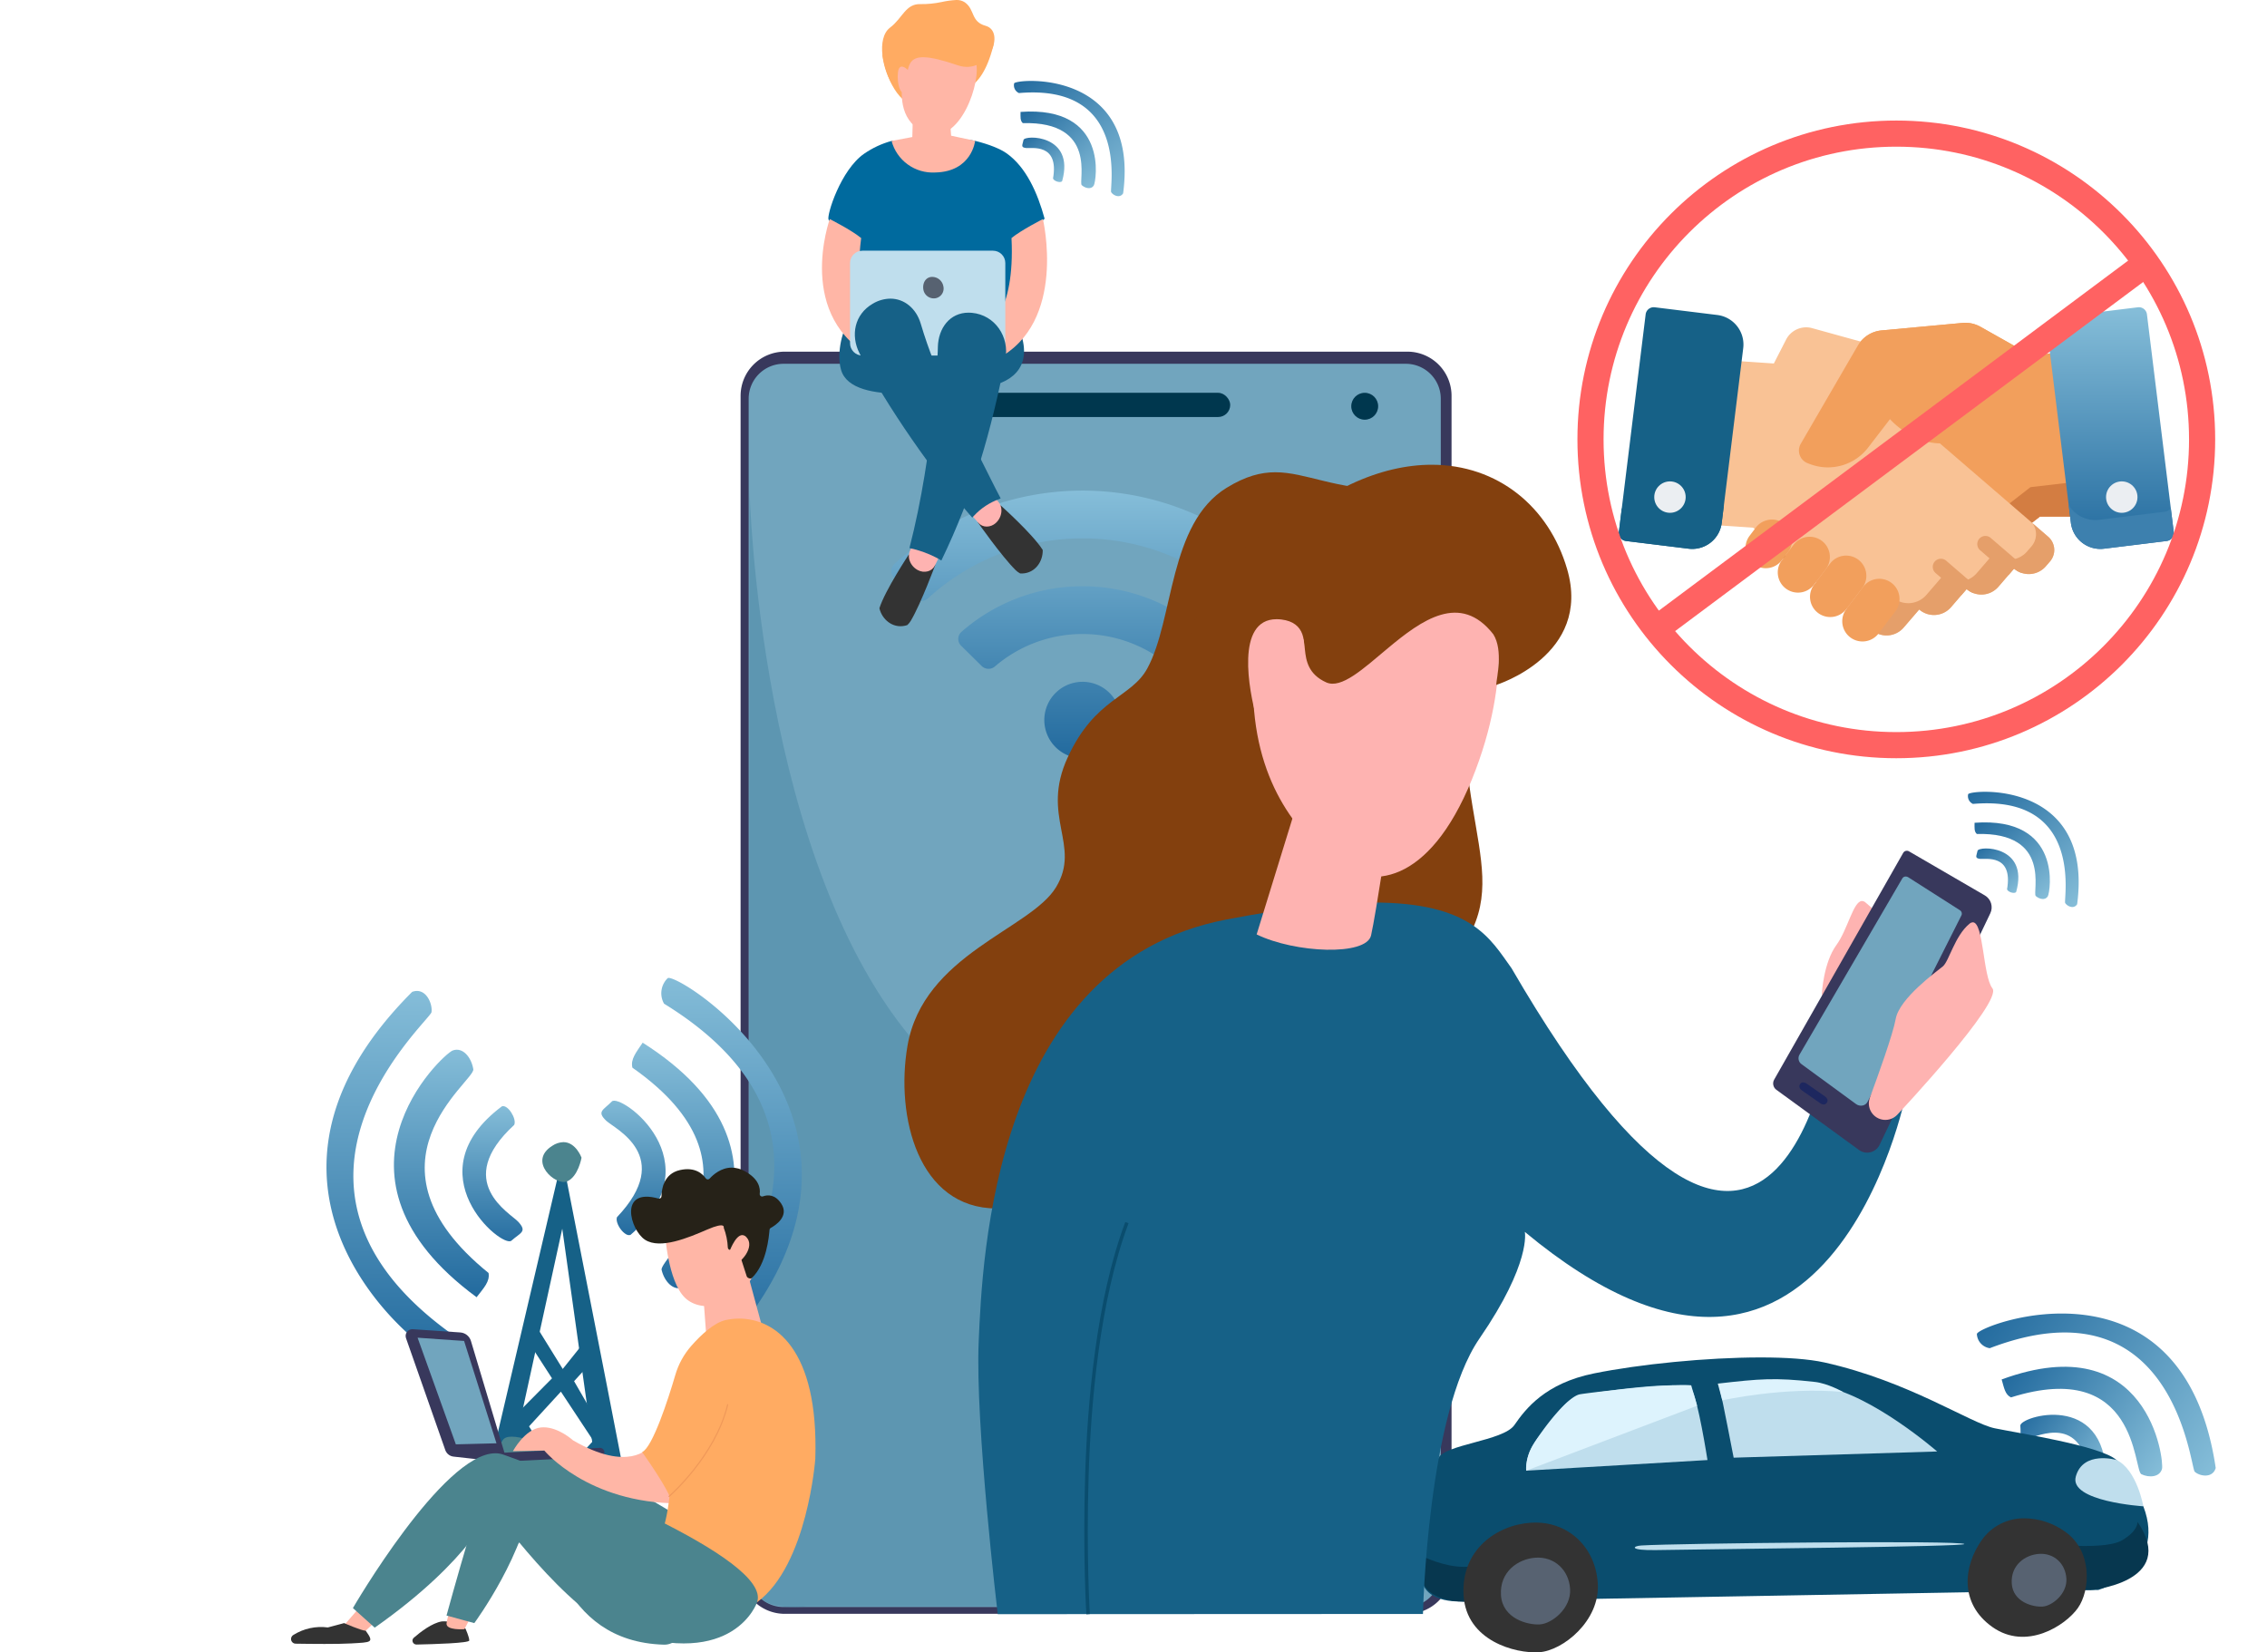 <svg xmlns="http://www.w3.org/2000/svg" xmlns:xlink="http://www.w3.org/1999/xlink" width="867.341" height="632.25" viewBox="0 0 867.341 632.25">
  <defs>
    <linearGradient id="linear-gradient" x1="0.5" x2="0.5" y2="1" gradientUnits="objectBoundingBox">
      <stop offset="0" stop-color="#86bed9"/>
      <stop offset="1" stop-color="#226a9e"/>
    </linearGradient>
    <clipPath id="clip-path">
      <path id="Path_4510" data-name="Path 4510" d="M218.991,367.971c-9.531,5.972,1.267,15.395,5.591,13.647s5.591-9.091,5.591-9.091-2.15-5.954-6.936-5.954a8.022,8.022,0,0,0-4.247,1.4" transform="translate(-215.174 -366.573)" fill="#4b848e"/>
    </clipPath>
    <clipPath id="clip-path-2">
      <path id="Path_4511" data-name="Path 4511" d="M1283.272,1177.252c-18.683,3.78-26.181,13.583-30.448,19.758s-26.982,7.354-29.181,12.864-2.2,6.039-2.792,16.57-4.4,16.527-3.74,28.186,16.964,9.769,16.964,9.769l242.169-4.288s26.448-7.951,17.217-32c-7.962-7.023-4.112-12.279-10.305-17.741s-37.262-10.2-46.576-12.125-32.888-18-65.1-25.174c-6.029-1.343-14.661-1.927-24.461-1.927-20.57,0-46.272,2.575-63.75,6.112" transform="translate(-1217.034 -1171.14)" fill="#0a4d6e"/>
    </clipPath>
    <clipPath id="clip-path-3">
      <path id="Path_4512" data-name="Path 4512" d="M1214.242,1349.79c.763,13.4,23.442,10.438,23.541,10.426,0,0,17.721-14.306-7.136-13.133-7.479,0-15.159-3.763-15.159-3.763Z" transform="translate(-1214.242 -1343.32)" fill="#07374f"/>
    </clipPath>
    <clipPath id="clip-path-4">
      <rect id="Rectangle_3033" data-name="Rectangle 3033" width="821.991" height="632.25" fill="#07374f"/>
    </clipPath>
    <clipPath id="clip-path-5">
      <path id="Path_4514" data-name="Path 4514" d="M1288.291,1313.67c-13.11.821-26.894,10.438-25.8,27.839s19.839,22.289,28.909,21.721,23.339-12.058,22.447-26.284c-.855-13.646-10.814-23.329-23.871-23.329q-.832,0-1.682.053" transform="translate(-1262.427 -1313.617)" fill="#333"/>
    </clipPath>
    <clipPath id="clip-path-6">
      <path id="Path_4515" data-name="Path 4515" d="M1702.814,1318.252c-6.884,9.726-8.824,24.154,4.085,33.291s27.92-.54,32.682-7.269,5.708-21.734-4.845-29.2a27.029,27.029,0,0,0-15.447-5.137,19.658,19.658,0,0,0-16.475,8.318" transform="translate(-1697.412 -1309.934)" fill="#333"/>
    </clipPath>
    <clipPath id="clip-path-7">
      <rect id="Rectangle_3036" data-name="Rectangle 3036" width="821.991" height="632.25" fill="none"/>
    </clipPath>
    <clipPath id="clip-path-8">
      <path id="Path_4524" data-name="Path 4524" d="M869.205,611.648s-1.59.978-4.457,2.717c-24.044,18.9-14.471,11.8-5.137,4.7,4.878-3.71,9.69-7.42,9.6-7.42l-.009,0M801.234,413.382c-22.3,13.7-20.074,50.283-30.349,69.121-6.186,11.343-19.89,11.16-30.442,34.008s5.311,33.567-4.482,49.723-50.811,25.643-56.833,60.7c-4.639,27.012,4.1,62.206,34.139,62.206,26.661,0,128.841-61.047,151.48-74.774q2.712-2.131,6.009-4.715c47.082-36.9,21.27-52.818,21.27-111.024s-8.32-84.23-27.813-84.414c-21.645-.2-32.618-6.775-44.346-6.775-5.619,0-11.41,1.507-18.634,5.946" transform="translate(-677.961 -407.436)" fill="#83400e"/>
    </clipPath>
    <clipPath id="clip-path-9">
      <path id="Path_4525" data-name="Path 4525" d="M836.432,785.2c-88.919,17.156-93.2,129.617-94.595,161.42s7.285,104.343,7.285,104.343l162.69-.077s1.656-76.378,21.6-105.369,17.372-40.825,17.372-40.825c116.3,96.682,145.826-52.847,145.826-52.847L1068.4,828.007s-20.316,152.273-122.708-24.218c-8.125-11.281-15.218-25.127-53-25.127-14,0-32.216,1.9-56.259,6.54" transform="translate(-741.685 -778.662)" fill="#166187"/>
    </clipPath>
    <clipPath id="clip-path-10">
      <path id="Path_4526" data-name="Path 4526" d="M981.81,742.448c14.707,7.161,41.956,8.324,43.781.371s7.775-47.553,8.049-49.416l-36.16-1.748Z" transform="translate(-981.81 -691.655)" fill="none"/>
    </clipPath>
    <linearGradient id="linear-gradient-11" x1="-6.11" y1="5.091" x2="-6.104" y2="5.091" gradientUnits="objectBoundingBox">
      <stop offset="0" stop-color="#ff928e"/>
      <stop offset="1" stop-color="#feb3b1"/>
    </linearGradient>
    <clipPath id="clip-path-11">
      <path id="Path_4527" data-name="Path 4527" d="M978.645,531.094c-.079,37.493,17.27,56.886,30.9,67.988s36.4,8.957,52.818-31.392,8.571-67.7,8.571-67.7c-4.461-11.269-15.453-16-28.364-16-27.567,0-63.867,21.571-63.921,47.105" transform="translate(-978.644 -483.989)" fill="none"/>
    </clipPath>
    <linearGradient id="linear-gradient-12" x1="-2.743" y1="3.193" x2="-2.74" y2="3.193" xlink:href="#linear-gradient-11"/>
    <clipPath id="clip-path-12">
      <path id="Path_4528" data-name="Path 4528" d="M986.389,408.383c-39.387,18.471-61.326,35.641-61.151,65.122s22.812,20.839,22.812,20.839,4.417-24.885,15-28.06.117,11.747,13.89,17.953c5.81,2.618,14.2-5.228,23.6-13.076,12.886-10.754,27.676-21.508,40.339-5.325,3.9,6.234,1.23,16.693,1.1,19.379,0,0,36.765-11.37,27.127-44.357-6.979-23.886-26.572-39.894-51.8-39.895-9.613,0-20.044,2.323-30.91,7.418" transform="translate(-925.238 -400.965)" fill="#83400e"/>
    </clipPath>
    <clipPath id="clip-path-13">
      <path id="Path_4529" data-name="Path 4529" d="M977.635,571.9l11.7-7.588s15.989-27.781-2.117-29.973a15.513,15.513,0,0,0-1.869-.117c-15.839,0-10.561,27.393-7.711,37.679" transform="translate(-974.451 -534.219)" fill="none"/>
    </clipPath>
    <linearGradient id="linear-gradient-13" x1="-9.129" y1="8.873" x2="-9.12" y2="8.873" xlink:href="#linear-gradient-11"/>
    <clipPath id="clip-path-14">
      <path id="Path_4530" data-name="Path 4530" d="M1474.951,794.2c-4.94,6.753-5.566,18.588-5.566,18.588,6.229,25.948,14.32-12.536,18.346-21.826s2.666-9.267-1.548-12.965a2.192,2.192,0,0,0-1.429-.644c-3.323,0-5.453,10.9-9.8,16.847" transform="translate(-1469.385 -777.356)" fill="none"/>
    </clipPath>
    <linearGradient id="linear-gradient-14" x1="-14.451" y1="4.436" x2="-14.441" y2="4.436" xlink:href="#linear-gradient-11"/>
    <clipPath id="clip-path-15">
      <path id="Path_4531" data-name="Path 4531" d="M1478.113,734.049a1.61,1.61,0,0,0-.982.76l-49.364,86.757a2.987,2.987,0,0,0,.837,3.891l31.637,23.045a5.274,5.274,0,0,0,7.865-1.989l42.359-88.6a5.275,5.275,0,0,0-2.109-6.836l-29.013-16.863a1.61,1.61,0,0,0-1.231-.163" transform="translate(-1427.376 -733.993)" fill="#38385c"/>
    </clipPath>
    <clipPath id="clip-path-16">
      <path id="Path_4532" data-name="Path 4532" d="M1489.947,756.25a1.46,1.46,0,0,0-.99.687l-39.388,67.521a2.767,2.767,0,0,0,.889,3.613l20.793,15.212a3.2,3.2,0,0,0,2.472.569,2.687,2.687,0,0,0,1.923-1.411l35.945-71.387a1.514,1.514,0,0,0-.612-1.94l-19.78-12.621a1.739,1.739,0,0,0-.933-.275,1.651,1.651,0,0,0-.32.031" transform="translate(-1449.224 -756.218)" fill="#71a5be"/>
    </clipPath>
    <clipPath id="clip-path-17">
      <path id="Path_4533" data-name="Path 4533" d="M1450.339,934.379l-.169.241a1.251,1.251,0,0,0-.2.943,2.2,2.2,0,0,0,.959,1.35l7.028,4.914a2.358,2.358,0,0,0,1.325.464,1.285,1.285,0,0,0,1.091-.534l.169-.243a1.334,1.334,0,0,0,.033-1.412,2.5,2.5,0,0,0-.8-.879l-7.028-4.914a2.5,2.5,0,0,0-1.1-.447,1.83,1.83,0,0,0-.228-.015,1.28,1.28,0,0,0-1.088.531" transform="translate(-1449.952 -933.848)" fill="#1d275f"/>
    </clipPath>
    <clipPath id="clip-path-18">
      <path id="Path_4534" data-name="Path 4534" d="M1548.407,796.311c-5.6,4.6-7.792,14.331-10.167,16.293s-16.63,12.2-18.035,20.122c-1.013,5.718-6.756,21.676-9.875,30.118a6.3,6.3,0,0,0,10.467,6.539c.828-.866,40.446-43.191,36.417-48.382-3.68-4.743-3.317-25.27-7.494-25.272a2.125,2.125,0,0,0-1.314.581" transform="translate(-1509.939 -795.73)" fill="none"/>
    </clipPath>
    <linearGradient id="linear-gradient-15" x1="-9.221" y1="3.246" x2="-9.215" y2="3.246" xlink:href="#linear-gradient-11"/>
    <clipPath id="clip-path-19">
      <path id="Path_4535" data-name="Path 4535" d="M833.444,1151.652c-.915,30.275.46,52.522.479,52.757l1.327-.1c-.017-.233-1.388-22.41-.475-52.615.842-27.86,4.177-67.29,15.284-96.922l-1.246-.467c-11.171,29.8-14.523,69.388-15.369,97.349" transform="translate(-833.13 -1054.303)" fill="#0a4d6e"/>
    </clipPath>
    <clipPath id="clip-path-20">
      <path id="Path_4536" data-name="Path 4536" d="M650.2,122.829a41.468,41.468,0,0,1-7.622-.878c-2.852-.519-5.318-1.039-6.06-.837a34.425,34.425,0,0,0-10.461,4.867c-9,6.19-14.4,23.517-13.654,25.246s10.953,6.481,10.953,6.481l-1.151,46.528,32.134,16.133,28.154-14.4,1.175-47.611a34.136,34.136,0,0,0,11.408-7.49c-2.667-9.8-7.045-19.684-14.5-24.987-2.491-1.772-6.805-3.488-12.077-4.8a12.527,12.527,0,0,0-3.035-.342c-4.67,0-10,1.977-15.263,2.1" transform="translate(-612.335 -120.732)" fill="#006a9e"/>
    </clipPath>
    <clipPath id="clip-path-21">
      <path id="Path_4537" data-name="Path 4537" d="M633.364,270.991a14.169,14.169,0,0,0-7.493,2.538c-2.635,2.035-5.3,12.008-3.375,18.606,4.263,14.587,41.651,7.4,52.257,6.776s20.293-5.865,17.137-18.605c-2.053-8.285-26.188-9.734-42.815-9.734-8.943,0-15.711.419-15.711.419" transform="translate(-621.838 -270.572)" fill="#166187"/>
    </clipPath>
    <clipPath id="clip-path-22">
      <path id="Path_4538" data-name="Path 4538" d="M688.392,30.883c-9.909,1.026-21.132.938-21.132.938-.13.245-8.288,6.249-8.288,6.249s1.8,12.889,9.118,17.978c8.043,5.6,19.4-4.609,19.4-4.609s9.04,2.149,13.848-16.669c.815-3.191-2.451-4.223-7.313-4.223a55.971,55.971,0,0,0-5.635.336" transform="translate(-658.972 -30.547)" fill="#ffab62"/>
    </clipPath>
    <clipPath id="clip-path-23">
      <path id="Path_4539" data-name="Path 4539" d="M627.324,242.513c6.475-.86,3.984-11.612,3.984-11.612s-13.549-3-9.479-34.623c-3.746-3.082-12.013-7.256-12.013-7.256s-13.674,37.91,17.508,53.491" transform="translate(-606.831 -189.022)" fill="#ffb6a6"/>
    </clipPath>
    <clipPath id="clip-path-24">
      <path id="Path_4540" data-name="Path 4540" d="M757.846,196.278c1.44,29.245-9.479,34.623-9.479,34.623s-2.491,10.752,3.984,11.612c26.917-13.918,17.508-53.491,17.508-53.491s-8.266,4.174-12.012,7.256" transform="translate(-747.895 -189.022)" fill="#ffb6a6"/>
    </clipPath>
    <clipPath id="clip-path-25">
      <path id="Rectangle_3055" data-name="Rectangle 3055" d="M4.723,0H54.684a4.722,4.722,0,0,1,4.722,4.722V35.4a4.721,4.721,0,0,1-4.721,4.721H4.722A4.722,4.722,0,0,1,0,35.4V4.723A4.723,4.723,0,0,1,4.723,0Z" fill="#bfdeed"/>
    </clipPath>
    <clipPath id="clip-path-26">
      <path id="Path_4541" data-name="Path 4541" d="M656.373,499.007c1,4.281,5.028,7.713,9.749,6.7.314-.067.618-.154.918-.251a7.241,7.241,0,0,0,1.37-1.691c3.9-6.6,9.374-21.408,9.374-21.408l-8.286-3.548-1.892-.332s-9.047,13.63-11.233,20.533" transform="translate(-656.373 -478.474)" fill="#333"/>
    </clipPath>
    <clipPath id="clip-path-27">
      <path id="Path_4542" data-name="Path 4542" d="M682.411,471.23a5.288,5.288,0,0,0-.237,4.357,6.52,6.52,0,0,0,3.151,3.482,5.2,5.2,0,0,0,3.708.426,4.215,4.215,0,0,0,2.7-2.17l1.888-3.8-9.913-4.74Z" transform="translate(-681.817 -468.788)" fill="none"/>
    </clipPath>
    <linearGradient id="linear-gradient-16" x1="-18.413" y1="26.354" x2="-18.386" y2="26.354" xlink:href="#linear-gradient-11"/>
    <clipPath id="clip-path-28">
      <path id="Path_4543" data-name="Path 4543" d="M693.172,282.858c.078.175-1.268,39.737-10.874,76.959a40.484,40.484,0,0,1,10.156,3.6q1.063.546,2.049,1.168c12.458-25.749,19.024-49.627,24.5-77.011,1.639-8.524-3.946-16.954-12.82-17.773q-.645-.059-1.264-.059c-7.248,0-11.573,6.017-11.75,13.12" transform="translate(-682.298 -269.738)" fill="#166187"/>
    </clipPath>
    <clipPath id="clip-path-29">
      <path id="Path_4544" data-name="Path 4544" d="M748.23,436.905l-7.08,5.569s9.059,12.947,14.5,18.343a7.222,7.222,0,0,0,1.753,1.288c.314.016.629.023.949.008,4.81-.229,7.82-4.593,7.686-9-3.87-6.129-16.072-17.016-16.072-17.016Z" transform="translate(-741.15 -436.097)" fill="#333"/>
    </clipPath>
    <clipPath id="clip-path-30">
      <path id="Path_4545" data-name="Path 4545" d="M735.513,434.979l2.79,3.195a4.189,4.189,0,0,0,3.162,1.408,5.161,5.161,0,0,0,3.465-1.366,6.555,6.555,0,0,0,2.147-4.185,5.326,5.326,0,0,0-1.341-4.163l-1.879-2.032Z" transform="translate(-735.513 -427.836)" fill="none"/>
    </clipPath>
    <linearGradient id="linear-gradient-17" x1="-20.814" y1="28.492" x2="-20.785" y2="28.492" xlink:href="#linear-gradient-11"/>
    <clipPath id="clip-path-31">
      <path id="Path_4546" data-name="Path 4546" d="M642.053,259.589c-7.086,4.1-8.509,12.2-5.123,18.9,10.129,20.057,29,46.861,43.176,62.967.2-.224.4-.449.6-.668a24.566,24.566,0,0,1,9.817-6.474c.149-.081.3-.151.451-.228-1.045-1.966-2.366-4.536-4.065-7.949-12.391-25.063-20.269-37.883-26.521-58.921-1.731-5.824-6.275-9.555-11.616-9.555a13.389,13.389,0,0,0-6.718,1.927" transform="translate(-635.178 -257.662)" fill="#166187"/>
    </clipPath>
    <clipPath id="clip-path-32">
      <path id="Path_4547" data-name="Path 4547" d="M675.062,95.005l-.256,9.728-7.942,1.495A16.315,16.315,0,0,0,683.52,118.3c14.068-.256,15.322-12.113,15.322-12.113l-9.189-1.966-.768-10.24Z" transform="translate(-666.863 -93.981)" fill="#ffb6a6"/>
    </clipPath>
    <clipPath id="clip-path-33">
      <path id="Path_4548" data-name="Path 4548" d="M684.843,66.7c13.255,5.251,21.565-20.378,19.086-27.319-3.833-10.733-6.356-9.459-6.356-9.459l-15.68-1.352s-15.842,30.686,2.95,38.131" transform="translate(-675.651 -28.566)" fill="#ffb6a6"/>
    </clipPath>
    <clipPath id="clip-path-34">
      <path id="Path_4549" data-name="Path 4549" d="M687.024,0a34.461,34.461,0,0,0-5.655.793,36.463,36.463,0,0,1-7.986.779c-5.74-.193-6.857,5.389-11.643,8.989-5.355,4.028-2.92,16.525,1.448,22.752,3.984,5.679,4.378-5.811,6.214-9.046s6.466-3.294,18.248.72S706.122,12.028,698.3,9.877c-5.758-1.582-4.012-6.192-7.962-8.989A5.453,5.453,0,0,0,687.093,0Z" transform="translate(-658.679 -0.001)" fill="#ffab62"/>
    </clipPath>
    <clipPath id="clip-path-35">
      <path id="Path_4550" data-name="Path 4550" d="M672.263,59.638c-.541,4.381,1.2,10.024,3.23,6.931s.69-7.677.69-7.677-1.315-1.415-2.436-1.415c-.675,0-1.28.514-1.484,2.162" transform="translate(-672.163 -57.476)" fill="#ffb6a6"/>
    </clipPath>
    <clipPath id="clip-path-37">
      <path id="Path_4552" data-name="Path 4552" d="M284.059,1263.735c2.963.589,19.844,10.634,19.844-.85v-12.829s-20.7,13.51-19.844,13.679" transform="translate(-284.033 -1250.056)" fill="none"/>
    </clipPath>
    <linearGradient id="linear-gradient-18" x1="-3.776" y1="2.642" x2="-3.762" y2="2.642" gradientUnits="objectBoundingBox">
      <stop offset="0" stop-color="#fdf53f"/>
      <stop offset="0.665" stop-color="#e57a58"/>
      <stop offset="1" stop-color="#d93c65"/>
    </linearGradient>
    <clipPath id="clip-path-38">
      <path id="Path_4553" data-name="Path 4553" d="M115.91,1398.856c-3.636.637-7.9,3.853-10.653,6.239a1.462,1.462,0,0,0-.4,1.659,1.537,1.537,0,0,0,1.462.944c6.819-.141,20.161-.546,20.161-1.551,0-1.351-1.428-4.51-1.428-4.51a13.872,13.872,0,0,0-8.094-2.828c-.341,0-.69.015-1.044.047" transform="translate(-104.746 -1398.809)" fill="#333"/>
    </clipPath>
    <clipPath id="clip-path-39">
      <path id="Path_4554" data-name="Path 4554" d="M134.131,1392.9c-.232,2.782,6.839,2.2,6.839,2.2l3.13-5.912-8-2.435a20.011,20.011,0,0,0-1.97,6.144" transform="translate(-134.125 -1386.758)" fill="#ffb6a6"/>
    </clipPath>
    <clipPath id="clip-path-40">
      <path id="Path_4555" data-name="Path 4555" d="M155.635,1240.815c-5.565,8.578-21.51,67.12-21.51,67.12l10.632,2.9s20.325-27.531,22.18-51.035c5.233,17.142,10.109,58.108,50.37,59.284a6.634,6.634,0,0,0,6.716-7.817c-4.9-26.773-4.113-43.094-4.113-43.094s-46.854-28.675-60.817-28.679c-1.668,0-2.864.408-3.458,1.323" transform="translate(-134.125 -1239.492)" fill="#4b848e"/>
    </clipPath>
    <clipPath id="clip-path-41">
      <path id="Path_4556" data-name="Path 4556" d="M45.79,1392.435l5.1,5.1,6.492-6.144-4.869-6.724Z" transform="translate(-45.79 -1384.668)" fill="#ffb6a6"/>
    </clipPath>
    <clipPath id="clip-path-42">
      <path id="Path_4557" data-name="Path 4557" d="M354.987,1103.47l1.285,17.4a3.235,3.235,0,0,0,1.9,2.8c9.357,3.817,16.178-.11,18.788-2.086a2.32,2.32,0,0,0,.772-2.446l-5.421-19.975Z" transform="translate(-354.987 -1099.162)" fill="#ffb6a6"/>
    </clipPath>
    <clipPath id="clip-path-43">
      <path id="Path_4558" data-name="Path 4558" d="M322.5,1050.2s1.063,18.9,7.746,25.254,21.027,3.222,26.948-10.452l-7.352-24.871Z" transform="translate(-322.502 -1040.127)" fill="#ffb6a6"/>
    </clipPath>
    <clipPath id="clip-path-44">
      <path id="Path_4559" data-name="Path 4559" d="M323.363,1011.6a.922.922,0,0,1-1.441-.1c-1.152-1.66-4.049-4.5-9.894-3.177-6.246,1.409-7.018,7.393-7.048,10.02a.928.928,0,0,1-1.182.874c-15.416-4.28-10.766,12.117-5.107,15.779,5.8,3.756,16.6-.8,23.787-3.914s6.3-.723,6.3-.723a24.218,24.218,0,0,1,1.578,7.647.927.927,0,0,0,1.138.843l1.792-.413a.932.932,0,0,1,1.1.622l3.2,9.914c.21.65,1.456,1.121,1.951.651,5.719-5.427,6.555-16.058,6.773-18.443a.929.929,0,0,1,.484-.727c1.659-.91,7.233-4.443,3.962-9.345-2.366-3.545-5.167-3.37-6.954-2.724a.925.925,0,0,1-1.239-.991c.277-2.147-.3-5.68-5.7-8.633a10.384,10.384,0,0,0-5.025-1.371c-4.063,0-7.09,2.7-8.464,4.209" transform="translate(-293.341 -1007.39)" fill="#262218"/>
    </clipPath>
    <clipPath id="clip-path-45">
      <path id="Path_4560" data-name="Path 4560" d="M377.579,1072.6l.513,5.078c4.385-1,9.692-7.737,6.242-11.3a2.191,2.191,0,0,0-1.572-.781c-2.817,0-5.183,7-5.183,7" transform="translate(-377.579 -1065.596)" fill="#ffb6a6"/>
    </clipPath>
    <clipPath id="clip-path-46">
      <path id="Path_4561" data-name="Path 4561" d="M14.087,1402.012A19.892,19.892,0,0,0,.869,1404.9,1.788,1.788,0,0,0,0,1406.419v.032a1.79,1.79,0,0,0,1.759,1.773c6.14.1,16.224.2,21.331-.1,7.651-.458,8.811-.238,5.484-4.857-1.587.018-8.266-2.916-8.266-2.916Z" transform="translate(0 -1400.351)" fill="#333"/>
    </clipPath>
    <clipPath id="clip-path-47">
      <path id="Path_4562" data-name="Path 4562" d="M98.992,1150.2l15.034,42.829a3.768,3.768,0,0,0,3.178,2.5l17.879,1.986,2.2-1.391-13.447-44.848a4.586,4.586,0,0,0-4.08-3.258l-18.157-1.242c-.061,0-.122-.006-.183-.006a2.575,2.575,0,0,0-2.423,3.428" transform="translate(-98.845 -1146.77)" fill="#38385c"/>
    </clipPath>
    <clipPath id="clip-path-48">
      <path id="Path_4563" data-name="Path 4563" d="M216.427,1249.146l-38.1,1.926a1.707,1.707,0,0,0,.084,3.412c.029,0,.059,0,.088,0l38.1-1.926a1.708,1.708,0,0,0-.061-3.414c-.037,0-.074,0-.111,0" transform="translate(-176.708 -1249.143)" fill="#38385c"/>
    </clipPath>
    <clipPath id="clip-path-49">
      <path id="Path_4564" data-name="Path 4564" d="M202.147,1231.476c-6.22.624-10.732,9.086-10.732,9.086l12-.246s16.664,20.219,51.5,20.219c.977-7.751-6.993-14.326-11.664-21.314,0,0-7.469,9.622-28.847-2.81,0,0-5.416-4.983-11.271-4.983a9.9,9.9,0,0,0-.989.049" transform="translate(-191.415 -1231.427)" fill="#ffb6a6"/>
    </clipPath>
    <clipPath id="clip-path-50">
      <path id="Path_4565" data-name="Path 4565" d="M334.877,1138.188c-4.549,1-9.595,5.809-13.163,9.859a29.214,29.214,0,0,0-6.147,11.193c-2.734,9.368-8.717,27.7-12.676,29.452,8.965,12.733,10.476,16.9,10.476,16.9-1.685,15.193-5.215,18.233-5.215,18.233s17.511,17.381,38.719,22.327c19.315-14.219,22.269-54.9,22.269-54.9,1.333-42.527-15.822-53.616-29.147-53.617a23.848,23.848,0,0,0-5.115.553" transform="translate(-302.89 -1137.635)" fill="#ffab62"/>
    </clipPath>
    <clipPath id="clip-path-51">
      <path id="Path_4566" data-name="Path 4566" d="M348.059,1211.579c-4.7,19.579-22.161,34.82-22.338,34.972a.222.222,0,0,0,.145.39.219.219,0,0,0,.144-.054c.177-.152,17.744-15.484,22.479-35.2a.222.222,0,0,0-.164-.267.23.23,0,0,0-.054-.006.219.219,0,0,0-.213.17" transform="translate(-325.644 -1211.409)" fill="#f09959"/>
    </clipPath>
    <clipPath id="clip-path-52">
      <path id="Path_4567" data-name="Path 4567" d="M53.37,1313.049l8.347,7.5c37.559-26.431,44.746-46.138,44.746-46.138s29.136,40.735,49.943,47.761c42.913,14.491,51.607-11.361,51.607-11.361,5.951-16.77-77.669-49.693-97.145-56.493a9.037,9.037,0,0,0-3.011-.495c-20.124.006-54.488,59.23-54.488,59.23" transform="translate(-53.37 -1253.819)" fill="#4b848e"/>
    </clipPath>
    <clipPath id="clip-path-53">
      <path id="Path_4568" data-name="Path 4568" d="M123.809,1194.916l15.547-.4-12.394-39.151-17.793-1.252Z" transform="translate(-109.169 -1154.108)" fill="#71a5be"/>
    </clipPath>
  </defs>
  <g id="Mobilt_bredband_utan_bindningstid" data-name="Mobilt bredband utan bindningstid" transform="translate(-4988.651 -17533.443)">
    <g id="Group_79073" data-name="Group 79073" transform="translate(-8606 10434)">
      <g id="Group_5111" data-name="Group 5111" transform="matrix(-0.574, 0.819, -0.819, -0.574, 28303.176, 571.595)">
        <path id="Path_4575" data-name="Path 4575" d="M165.464,382.8c2.746-2.306,4.792-2.513,2.066-5.347-2.344-2.436-19.736-11.341-1.227-27.442.84-1.7-1.911-5.883-3.68-5.266-26.83,19.048.1,40.36,2.841,38.054" transform="translate(13623.377 6968.556)" fill="url(#linear-gradient)"/>
        <path id="Path_4576" data-name="Path 4576" d="M133.916,380.507c2.171-2.669,4-4.427,3.576-6.863-40.417-31-4-54.375-4.561-57.706s-3.114-6.38-6.163-5.316S84.65,346.2,133.916,380.507" transform="translate(13644.527 6986.86)" fill="url(#linear-gradient)"/>
        <path id="Path_4577" data-name="Path 4577" d="M104.314,379.16a5.754,5.754,0,0,0,1.6-7.135C43.3,329.685,99.2,283.1,99.6,280.706s-1.706-7.182-5.774-5.762c-62.07,58.8,7.841,106.161,10.489,104.215" transform="translate(13665.352 7005.935)" fill="url(#linear-gradient)"/>
      </g>
      <g id="Group_4995" data-name="Group 4995" transform="translate(13724.56 7100.301)">
        <g id="Group_80" data-name="Group 80" transform="translate(153.438 133.699)">
          <path id="Path_453" data-name="Path 453" d="M400.794,817.467H639a16.9,16.9,0,0,0,16.9-16.9V351.412a16.9,16.9,0,0,0-16.9-16.9H400.794a16.9,16.9,0,0,0-16.9,16.9V800.567a16.9,16.9,0,0,0,16.9,16.9" transform="translate(-383.894 -334.512)" fill="#38385c"/>
          <path id="Path_521" data-name="Path 521" d="M13.378,0H251.421A13.378,13.378,0,0,1,264.8,13.378V462.34a13.378,13.378,0,0,1-13.378,13.378H13.378A13.378,13.378,0,0,1,0,462.34V13.378A13.378,13.378,0,0,1,13.378,0Z" transform="translate(3.087 4.642)" fill="#71a5be"/>
          <path id="Path_522" data-name="Path 522" d="M194.383,1415.366s3.41,143.671,64.677,212.742S449.525,1842.3,449.525,1842.3H216.332s-12.318,1.466-17.083-2.633-5.186-6.549-5.21-10.771S194.383,1415.366,194.383,1415.366Z" transform="translate(-190.951 -1362.198)" fill="#4988a3" opacity="0.483"/>
          <rect id="Rectangle_30" data-name="Rectangle 30" width="112.173" height="9.262" rx="4.631" transform="translate(75.154 15.745)" fill="#00374e"/>
          <circle id="Ellipse_1" data-name="Ellipse 1" cx="5.146" cy="5.146" r="5.146" transform="translate(233.637 15.745)" fill="#00374e"/>
          <path id="Icon_awesome-wifi" data-name="Icon awesome-wifi" d="M145.15,30.342a106.3,106.3,0,0,0-143.986,0,3.634,3.634,0,0,0-.08,5.254l7.828,7.766a3.712,3.712,0,0,0,5.121.087,87.712,87.712,0,0,1,118.251,0,3.715,3.715,0,0,0,5.121-.087l7.828-7.766a3.636,3.636,0,0,0-.082-5.254ZM73.157,75.407A14.631,14.631,0,1,0,87.788,90.038,14.63,14.63,0,0,0,73.157,75.407ZM119.49,56.3a70.184,70.184,0,0,0-92.667,0,3.614,3.614,0,0,0-.13,5.292l7.873,7.771a3.732,3.732,0,0,0,5.041.183,51.49,51.49,0,0,1,67.1,0,3.729,3.729,0,0,0,5.041-.183l7.873-7.771A3.614,3.614,0,0,0,119.49,56.3Z" transform="translate(57.674 50.918)" fill="url(#linear-gradient)"/>
        </g>
      </g>
      <g id="Group_5106" data-name="Group 5106" transform="translate(13640 7099.443)">
        <g id="Group_4997" data-name="Group 4997" transform="translate(128.432 442.976)">
          <g id="Group_5107" data-name="Group 5107" transform="translate(0 0)">
            <path id="Path_4507" data-name="Path 4507" d="M161.627,552.494H170.3l32.662-149.3,20.965,149.3s13.244,2.477,13.244,0-34.208-176.463-34.208-176.463Z" transform="translate(-161.627 -376.031)" fill="#166187"/>
            <path id="Path_4508" data-name="Path 4508" d="M200.343,484.085l3.007-5.966,10.262,16.573,8.487-10.607,3.722,6.663-7.872,8.622,9.4,16.273.544,10.416L212.9,503.374l-18.519,20.184-4.517-5.477,19.639-19.8Z" transform="translate(-172.089 -413.853)" fill="#166187"/>
            <path id="Path_4509" data-name="Path 4509" d="M190.26,543.825l3.86-7.66,13.173,21.276,15.242-16.618.43,11.555-10.311,11.069,14.754,24.021v13l-21.119-31.885L175.4,597.993V587.465l26.711-25.422Z" transform="translate(-166.729 -435.359)" fill="#166187"/>
          </g>
        </g>
        <g id="Group_4999" data-name="Group 4999" transform="translate(162.141 437.022)">
          <g id="Group_4998" data-name="Group 4998" transform="translate(0 0)" clip-path="url(#clip-path)">
            <rect id="Rectangle_3030" data-name="Rectangle 3030" width="24.429" height="26.112" transform="translate(-12.564 13.252) rotate(-62.665)" fill="#4b848e"/>
          </g>
        </g>
        <g id="Group_5105" data-name="Group 5105" transform="translate(79.562 374.195)">
          <g id="Group_5108" data-name="Group 5108" transform="translate(0 0)">
            <path id="Path_4569" data-name="Path 4569" d="M169.56,396.175c3.514-3.115,6.133-3.4,2.643-7.224-3-3.291-25.257-15.322-1.57-37.073,1.075-2.291-2.446-7.948-4.709-7.114-34.335,25.733.123,54.525,3.636,51.41" transform="translate(-98.817 -295.635)" fill="url(#linear-gradient)"/>
            <path id="Path_4570" data-name="Path 4570" d="M140.83,405.109c2.778-3.606,5.124-5.98,4.577-9.272-51.721-41.873-5.116-73.459-5.837-77.958s-3.985-8.619-7.886-7.181-53.9,48.062,9.147,94.412" transform="translate(-83.395 -282.937)" fill="url(#linear-gradient)"/>
            <path id="Path_4571" data-name="Path 4571" d="M114.412,415.826a8.069,8.069,0,0,0,2.043-9.64c-80.117-57.2-8.585-120.129-8.077-123.367s-2.184-9.7-7.389-7.784c-79.431,79.436,10.034,143.419,13.423,140.791" transform="translate(-68.21 -269.703)" fill="url(#linear-gradient)"/>
            <path id="Path_4572" data-name="Path 4572" d="M259.591,341.679c-3.291,3.348-5.885,3.809-2.141,7.388,3.219,3.078,26.249,13.551,4.112,36.877-.914,2.359,2.986,7.761,5.188,6.773,32.486-28.031-3.867-54.387-7.159-51.039" transform="translate(-150.414 -294.416)" fill="url(#linear-gradient)"/>
            <path id="Path_4573" data-name="Path 4573" d="M278.262,306.114c-2.524,3.788-4.7,6.318-3.929,9.565,54.474,38.222,10.149,72.934,11.177,77.373s4.568,8.325,8.36,6.623,50.471-51.65-15.609-93.56" transform="translate(-157.293 -281.346)" fill="url(#linear-gradient)"/>
            <path id="Path_4574" data-name="Path 4574" d="M294.425,266.871a8.071,8.071,0,0,0-1.376,9.757C376.9,328.19,309.864,395.885,309.579,399.15s2.845,9.53,7.906,7.258c73.788-84.7-19.861-142.392-23.061-139.537" transform="translate(-163.895 -266.77)" fill="url(#linear-gradient)"/>
          </g>
        </g>
        <g id="Group_5001" data-name="Group 5001" transform="translate(498.26 519.405)">
          <g id="Group_5000" data-name="Group 5000" clip-path="url(#clip-path-2)">
            <rect id="Rectangle_3031" data-name="Rectangle 3031" width="242.497" height="288.874" transform="matrix(0.575, -0.818, 0.818, 0.575, -45.359, 63.661)" fill="#0a4d6e"/>
          </g>
        </g>
        <g id="Group_5003" data-name="Group 5003" transform="translate(498.259 595.768)">
          <g id="Group_5002" data-name="Group 5002" clip-path="url(#clip-path-3)">
            <rect id="Rectangle_3032" data-name="Rectangle 3032" width="42.188" height="21.875" transform="translate(-0.975 0.048) rotate(-2.816)" fill="#07374f"/>
          </g>
        </g>
        <g id="Group_5005" data-name="Group 5005" transform="translate(-45.349)">
          <g id="Group_5004" data-name="Group 5004" clip-path="url(#clip-path-4)">
            <path id="Path_4513" data-name="Path 4513" d="M1788.5,1313.02s.326,3.415-5.993,7.074c-7.832,4.536-35.538.487-35.538.487l-2.689,17.83,26.031.654c-.6.181,34.091-2.719,18.189-26.046" transform="translate(-970.687 -730.69)" fill="#07374f"/>
          </g>
        </g>
        <g id="Group_5007" data-name="Group 5007" transform="translate(514.542 582.594)">
          <g id="Group_5006" data-name="Group 5006" clip-path="url(#clip-path-5)">
            <rect id="Rectangle_3034" data-name="Rectangle 3034" width="53.338" height="50.182" transform="translate(-1.03 0)" fill="#333"/>
          </g>
        </g>
        <g id="Group_5009" data-name="Group 5009" transform="translate(707.46 580.961)">
          <g id="Group_5008" data-name="Group 5008" clip-path="url(#clip-path-6)">
            <rect id="Rectangle_3035" data-name="Rectangle 3035" width="51.299" height="50.745" transform="translate(-3.422)" fill="#333"/>
          </g>
        </g>
        <g id="Group_5011" data-name="Group 5011" transform="translate(-41.5)">
          <g id="Group_5010" data-name="Group 5010" clip-path="url(#clip-path-7)">
            <path id="Path_4516" data-name="Path 4516" d="M1299.4,1343.881c7.146-.448,12.7,4.661,13.161,11.988s-6.89,13.244-11.561,13.537-14.328-2.225-14.89-11.187,6.538-13.915,13.29-14.339" transform="translate(-715.696 -747.849)" fill="#576271"/>
            <path id="Path_4517" data-name="Path 4517" d="M1737.261,1340.592c5.648-.354,10.038,3.684,10.4,9.475s-5.445,10.468-9.137,10.7-11.324-1.759-11.767-8.842,5.167-11,10.5-11.332" transform="translate(-960.92 -746.022)" fill="#576271"/>
            <path id="Path_4518" data-name="Path 4518" d="M1307.865,1227.858s-.938-6.07,5.271-13.7,9.817-13.481,14.707-14.876,40.788-6.482,43.253-2.711,6.121,27.223,6.121,27.223Z" transform="translate(-727.793 -665.125)" fill="#bfdeed"/>
            <path id="Path_4519" data-name="Path 4519" d="M1328.536,1198.47c4.019-.705,34.557-4.231,42.493-3.418l2.25,7.82-65.377,24.835a17.674,17.674,0,0,1,2.724-10.032c5.323-8.446,13.707-18.566,17.911-19.205" transform="translate(-727.83 -664.974)" fill="#ddf3fd"/>
            <path id="Path_4520" data-name="Path 4520" d="M1474.769,1194.485c1.115,4.522,5.362,26.6,5.362,26.6l77.858-2.371s-25.128-21.922-44.089-25-39.831-1.606-39.131.781" transform="translate(-820.693 -663.321)" fill="#bfdeed"/>
            <path id="Path_4521" data-name="Path 4521" d="M1510.337,1190.953c-15.426-1.736-21.05-1.186-37.125.641l1.718,6.4s23.857-5.323,46.27-3.18c0,0-5.828-3.3-10.864-3.865" transform="translate(-819.837 -662.175)" fill="#ddf3fd"/>
            <path id="Path_4522" data-name="Path 4522" d="M1404.095,1331.806c13.5-.852,122.884-2.027,123.591-.553.488,1.017-93.861,1.9-117.721,2.308-10.641.206-9.338-1.538-5.871-1.755" transform="translate(-779.982 -740.446)" fill="#bfdeed"/>
            <path id="Path_4523" data-name="Path 4523" d="M1797.357,1258.743s-12.72-3.719-15.54,6.334c-2.688,9.584,25.845,11.407,25.845,11.407s-2.464-14.051-10.305-17.741" transform="translate(-991.474 -700.111)" fill="#bfdeed"/>
          </g>
        </g>
        <g id="Group_5013" data-name="Group 5013" transform="translate(300.678 180.7)">
          <g id="Group_5012" data-name="Group 5012" clip-path="url(#clip-path-8)">
            <rect id="Rectangle_3037" data-name="Rectangle 3037" width="362.591" height="346.494" transform="matrix(0.465, -0.885, 0.885, 0.465, -119.513, 220.686)" fill="#83400e"/>
          </g>
        </g>
        <g id="Group_5015" data-name="Group 5015" transform="translate(328.94 345.34)">
          <g id="Group_5014" data-name="Group 5014" clip-path="url(#clip-path-9)">
            <rect id="Rectangle_3038" data-name="Rectangle 3038" width="354.879" height="414.301" transform="translate(-69.036 254.225) rotate(-75.069)" fill="#166187"/>
          </g>
        </g>
        <g id="Group_5017" data-name="Group 5017" transform="translate(435.437 306.752)">
          <g id="Group_5016" data-name="Group 5016" clip-path="url(#clip-path-10)">
            <rect id="Rectangle_3039" data-name="Rectangle 3039" width="69.796" height="64.463" transform="matrix(0.239, -0.971, 0.971, 0.239, -13.726, 55.736)" fill="url(#linear-gradient-11)"/>
          </g>
        </g>
        <g id="Group_5019" data-name="Group 5019" transform="translate(434.033 214.651)">
          <g id="Group_5018" data-name="Group 5018" clip-path="url(#clip-path-11)">
            <rect id="Rectangle_3040" data-name="Rectangle 3040" width="149.274" height="131.642" transform="translate(-34.115 116.229) rotate(-73.678)" fill="url(#linear-gradient-12)"/>
          </g>
        </g>
        <g id="Group_5021" data-name="Group 5021" transform="translate(410.347 177.83)">
          <g id="Group_5020" data-name="Group 5020" clip-path="url(#clip-path-12)">
            <rect id="Rectangle_3041" data-name="Rectangle 3041" width="161.821" height="183.501" transform="translate(-42.199 79.923) rotate(-62.264)" fill="#83400e"/>
          </g>
        </g>
        <g id="Group_5023" data-name="Group 5023" transform="translate(432.173 236.928)">
          <g id="Group_5022" data-name="Group 5022" clip-path="url(#clip-path-13)">
            <rect id="Rectangle_3042" data-name="Rectangle 3042" width="46.227" height="44.961" transform="translate(-15.107 34.703) rotate(-73.678)" fill="url(#linear-gradient-13)"/>
          </g>
        </g>
        <g id="Group_5025" data-name="Group 5025" transform="translate(651.678 344.761)">
          <g id="Group_5024" data-name="Group 5024" clip-path="url(#clip-path-14)">
            <rect id="Rectangle_3043" data-name="Rectangle 3043" width="44.334" height="65.262" transform="translate(-21.859 9.148) rotate(-22.708)" fill="url(#linear-gradient-14)"/>
          </g>
        </g>
        <g id="Group_5027" data-name="Group 5027" transform="translate(633.047 325.529)">
          <g id="Group_5026" data-name="Group 5026" clip-path="url(#clip-path-15)">
            <rect id="Rectangle_3044" data-name="Rectangle 3044" width="106.972" height="130.885" transform="translate(-24.034 5.063) rotate(-12.073)" fill="#38385c"/>
          </g>
        </g>
        <g id="Group_5029" data-name="Group 5029" transform="translate(642.737 335.386)">
          <g id="Group_5028" data-name="Group 5028" clip-path="url(#clip-path-16)">
            <rect id="Rectangle_3045" data-name="Rectangle 3045" width="63.054" height="87.796" transform="translate(-0.349)" fill="#71a5be"/>
          </g>
        </g>
        <g id="Group_5031" data-name="Group 5031" transform="translate(643.06 414.165)">
          <g id="Group_5030" data-name="Group 5030" clip-path="url(#clip-path-17)">
            <rect id="Rectangle_3046" data-name="Rectangle 3046" width="13.028" height="13.758" transform="matrix(0.544, -0.839, 0.839, 0.544, -3.894, 5.943)" fill="#1d275f"/>
          </g>
        </g>
        <g id="Group_5033" data-name="Group 5033" transform="translate(669.664 352.909)">
          <g id="Group_5032" data-name="Group 5032" clip-path="url(#clip-path-18)">
            <rect id="Rectangle_3047" data-name="Rectangle 3047" width="71.494" height="87.858" transform="matrix(0.959, -0.285, 0.285, 0.959, -21.441, 6.174)" fill="url(#linear-gradient-15)"/>
          </g>
        </g>
        <g id="Group_5035" data-name="Group 5035" transform="translate(369.496 467.588)">
          <g id="Group_5034" data-name="Group 5034" clip-path="url(#clip-path-19)">
            <rect id="Rectangle_3048" data-name="Rectangle 3048" width="17.529" height="150.105" transform="translate(-0.601)" fill="#0a4d6e"/>
          </g>
        </g>
        <g id="Group_5037" data-name="Group 5037" transform="translate(271.573 53.545)">
          <g id="Group_5036" data-name="Group 5036" clip-path="url(#clip-path-20)">
            <rect id="Rectangle_3049" data-name="Rectangle 3049" width="86.668" height="102.338" transform="matrix(0.999, -0.033, 0.033, 0.999, -3.97, 0.109)" fill="#006a9e"/>
          </g>
        </g>
        <g id="Group_5039" data-name="Group 5039" transform="translate(275.788 120)">
          <g id="Group_5038" data-name="Group 5038" clip-path="url(#clip-path-21)">
            <rect id="Rectangle_3050" data-name="Rectangle 3050" width="44.208" height="78.036" transform="matrix(0.111, -0.994, 0.994, 0.111, -5.265, 35.704)" fill="#166187"/>
          </g>
        </g>
        <g id="Group_5041" data-name="Group 5041" transform="translate(292.257 13.548)">
          <g id="Group_5040" data-name="Group 5040" clip-path="url(#clip-path-22)">
            <rect id="Rectangle_3051" data-name="Rectangle 3051" width="50.282" height="53.211" transform="translate(-14.635 20.798) rotate(-54.867)" fill="#ffab62"/>
          </g>
        </g>
        <g id="Group_5043" data-name="Group 5043" transform="translate(269.132 83.832)">
          <g id="Group_5042" data-name="Group 5042" clip-path="url(#clip-path-23)">
            <rect id="Rectangle_3052" data-name="Rectangle 3052" width="55.253" height="63.827" transform="translate(-29.593 7.826) rotate(-22.488)" fill="#ffb6a6"/>
          </g>
        </g>
        <g id="Group_5045" data-name="Group 5045" transform="translate(331.694 83.832)">
          <g id="Group_5044" data-name="Group 5044" clip-path="url(#clip-path-24)">
            <rect id="Rectangle_3053" data-name="Rectangle 3053" width="62.196" height="51.313" transform="translate(-20.924 45.665) rotate(-67.511)" fill="#ffb6a6"/>
          </g>
        </g>
        <g id="Group_5047" data-name="Group 5047" transform="translate(279.873 95.925)">
          <g id="Group_5046" data-name="Group 5046" clip-path="url(#clip-path-25)">
            <rect id="Rectangle_3054" data-name="Rectangle 3054" width="59.406" height="40.119" transform="translate(0 0)" fill="#bfdeed"/>
          </g>
        </g>
        <g id="Group_5049" data-name="Group 5049" transform="translate(291.104 212.205)">
          <g id="Group_5048" data-name="Group 5048" clip-path="url(#clip-path-26)">
            <rect id="Rectangle_3056" data-name="Rectangle 3056" width="35.161" height="32.644" transform="translate(-12.208 21.224) rotate(-60.092)" fill="#333"/>
          </g>
        </g>
        <g id="Group_5051" data-name="Group 5051" transform="translate(302.388 207.909)">
          <g id="Group_5050" data-name="Group 5050" clip-path="url(#clip-path-27)">
            <rect id="Rectangle_3057" data-name="Rectangle 3057" width="16.296" height="16.2" transform="matrix(0.755, -0.656, 0.656, 0.755, -5.653, 4.745)" fill="url(#linear-gradient-16)"/>
          </g>
        </g>
        <g id="Group_5053" data-name="Group 5053" transform="translate(302.602 119.63)">
          <g id="Group_5052" data-name="Group 5052" clip-path="url(#clip-path-28)">
            <rect id="Rectangle_3058" data-name="Rectangle 3058" width="101.963" height="76.851" transform="translate(-38.053 75.72) rotate(-63.319)" fill="#166187"/>
          </g>
        </g>
        <g id="Group_5055" data-name="Group 5055" transform="translate(328.703 193.411)">
          <g id="Group_5054" data-name="Group 5054" clip-path="url(#clip-path-29)">
            <rect id="Rectangle_3059" data-name="Rectangle 3059" width="36.098" height="36.104" transform="matrix(0.71, -0.704, 0.704, 0.71, -13.015, 12.905)" fill="#333"/>
          </g>
        </g>
        <g id="Group_5057" data-name="Group 5057" transform="translate(326.203 189.747)">
          <g id="Group_5056" data-name="Group 5056" clip-path="url(#clip-path-30)">
            <rect id="Rectangle_3060" data-name="Rectangle 3060" width="15.58" height="15.598" transform="translate(-4.494 2.09) rotate(-24.939)" fill="url(#linear-gradient-17)"/>
          </g>
        </g>
        <g id="Group_5059" data-name="Group 5059" transform="translate(281.704 114.274)">
          <g id="Group_5058" data-name="Group 5058" clip-path="url(#clip-path-31)">
            <rect id="Rectangle_3061" data-name="Rectangle 3061" width="61.886" height="86.784" transform="translate(-6.167 0.246) rotate(-3.106)" fill="#166187"/>
          </g>
        </g>
        <g id="Group_5061" data-name="Group 5061" transform="translate(295.756 41.681)">
          <g id="Group_5060" data-name="Group 5060" clip-path="url(#clip-path-32)">
            <rect id="Rectangle_3062" data-name="Rectangle 3062" width="29.597" height="35.653" transform="translate(-4.069 23.882) rotate(-80.331)" fill="#ffb6a6"/>
          </g>
        </g>
        <g id="Group_5063" data-name="Group 5063" transform="translate(299.654 12.669)">
          <g id="Group_5062" data-name="Group 5062" clip-path="url(#clip-path-33)">
            <rect id="Rectangle_3063" data-name="Rectangle 3063" width="45.079" height="47.736" transform="matrix(0.993, -0.115, 0.115, 0.993, -14.557, 0.574)" fill="#ffb6a6"/>
          </g>
        </g>
        <g id="Group_5065" data-name="Group 5065" transform="translate(292.127 0)">
          <g id="Group_5064" data-name="Group 5064" clip-path="url(#clip-path-34)">
            <rect id="Rectangle_3064" data-name="Rectangle 3064" width="60.511" height="63.115" transform="matrix(0.575, -0.818, 0.818, 0.575, -20.644, 26.079)" fill="#ffab62"/>
          </g>
        </g>
        <g id="Group_5067" data-name="Group 5067" transform="translate(298.107 25.491)">
          <g id="Group_5066" data-name="Group 5066" clip-path="url(#clip-path-35)">
            <rect id="Rectangle_3065" data-name="Rectangle 3065" width="7.167" height="12.772" transform="matrix(0.993, -0.115, 0.115, 0.993, -1.833, 0.161)" fill="#ffb6a6"/>
          </g>
        </g>
        <g id="Group_5069" data-name="Group 5069">
          <g id="Group_5068" data-name="Group 5068" clip-path="url(#clip-path-7)">
            <path id="Path_4551" data-name="Path 4551" d="M701.871,242.515a3.768,3.768,0,0,1-3.07,4.547,4.049,4.049,0,0,1-4.6-3.413c-.327-2.212.685-4.409,2.9-4.736a4.359,4.359,0,0,1,4.77,3.6" transform="translate(-386.288 -132.932)" fill="#576271"/>
          </g>
        </g>
        <g id="Group_5071" data-name="Group 5071" transform="translate(125.97 554.405)">
          <g id="Group_5070" data-name="Group 5070" clip-path="url(#clip-path-37)">
            <rect id="Rectangle_3067" data-name="Rectangle 3067" width="31.685" height="30.648" transform="matrix(0.549, -0.836, 0.836, 0.549, -11.985, 16.978)" fill="url(#linear-gradient-18)"/>
          </g>
        </g>
        <g id="Group_5073" data-name="Group 5073" transform="translate(112.455 620.377)">
          <g id="Group_5072" data-name="Group 5072" clip-path="url(#clip-path-38)">
            <rect id="Rectangle_3068" data-name="Rectangle 3068" width="20.574" height="22.649" transform="translate(-4.466 5.454) rotate(-51.503)" fill="#333"/>
          </g>
        </g>
        <g id="Group_5075" data-name="Group 5075" transform="translate(125.485 615.033)">
          <g id="Group_5074" data-name="Group 5074" clip-path="url(#clip-path-39)">
            <rect id="Rectangle_3069" data-name="Rectangle 3069" width="13.336" height="13.54" transform="matrix(0.622, -0.783, 0.783, 0.622, -4.575, 5.468)" fill="#ffb6a6"/>
          </g>
        </g>
        <g id="Group_5077" data-name="Group 5077" transform="translate(125.485 549.72)">
          <g id="Group_5076" data-name="Group 5076" clip-path="url(#clip-path-40)">
            <rect id="Rectangle_3070" data-name="Rectangle 3070" width="104.518" height="111.135" transform="matrix(0.323, -0.946, 0.946, 0.323, -24.332, 71.351)" fill="#4b848e"/>
          </g>
        </g>
        <g id="Group_5079" data-name="Group 5079" transform="translate(86.308 614.106)">
          <g id="Group_5078" data-name="Group 5078" clip-path="url(#clip-path-41)">
            <rect id="Rectangle_3071" data-name="Rectangle 3071" width="14.676" height="15.552" transform="translate(-3.392 0.967) rotate(-15.909)" fill="#ffb6a6"/>
          </g>
        </g>
        <g id="Group_5081" data-name="Group 5081" transform="translate(223.438 487.483)">
          <g id="Group_5080" data-name="Group 5080" clip-path="url(#clip-path-42)">
            <rect id="Rectangle_3072" data-name="Rectangle 3072" width="27.562" height="31.889" transform="translate(-4.847 0.855) rotate(-10.008)" fill="#ffb6a6"/>
          </g>
        </g>
        <g id="Group_5083" data-name="Group 5083" transform="translate(209.031 461.301)">
          <g id="Group_5082" data-name="Group 5082" clip-path="url(#clip-path-43)">
            <rect id="Rectangle_3073" data-name="Rectangle 3073" width="37.595" height="44.06" transform="translate(-2.983 0.215) rotate(-4.115)" fill="#ffb6a6"/>
          </g>
        </g>
        <g id="Group_5085" data-name="Group 5085" transform="translate(196.098 446.781)">
          <g id="Group_5084" data-name="Group 5084" clip-path="url(#clip-path-44)">
            <rect id="Rectangle_3074" data-name="Rectangle 3074" width="58.447" height="74.478" transform="matrix(0.256, -0.967, 0.967, 0.256, -15.614, 39.885)" fill="#262218"/>
          </g>
        </g>
        <g id="Group_5087" data-name="Group 5087" transform="translate(233.458 472.596)">
          <g id="Group_5086" data-name="Group 5086" clip-path="url(#clip-path-45)">
            <rect id="Rectangle_3075" data-name="Rectangle 3075" width="11.046" height="12.78" transform="translate(-0.865 0.062) rotate(-4.115)" fill="#ffb6a6"/>
          </g>
        </g>
        <g id="Group_5089" data-name="Group 5089" transform="translate(66 621.061)">
          <g id="Group_5088" data-name="Group 5088" clip-path="url(#clip-path-46)">
            <rect id="Rectangle_3076" data-name="Rectangle 3076" width="32.893" height="16.514" transform="translate(-2.13 0.607) rotate(-15.909)" fill="#333"/>
          </g>
        </g>
        <g id="Group_5091" data-name="Group 5091" transform="translate(109.838 508.597)">
          <g id="Group_5090" data-name="Group 5090" clip-path="url(#clip-path-47)">
            <rect id="Rectangle_3077" data-name="Rectangle 3077" width="38.882" height="50.745" transform="translate(-0.444)" fill="#38385c"/>
          </g>
        </g>
        <g id="Group_5093" data-name="Group 5093" transform="translate(144.371 554)">
          <g id="Group_5092" data-name="Group 5092" clip-path="url(#clip-path-48)">
            <rect id="Rectangle_3078" data-name="Rectangle 3078" width="16.149" height="41.536" transform="matrix(0.264, -0.964, 0.964, 0.264, -1.407, 4.969)" fill="#38385c"/>
          </g>
        </g>
        <g id="Group_5095" data-name="Group 5095" transform="translate(150.893 546.143)">
          <g id="Group_5094" data-name="Group 5094" clip-path="url(#clip-path-49)">
            <rect id="Rectangle_3079" data-name="Rectangle 3079" width="54.717" height="70.699" transform="translate(-11.583 23.365) rotate(-63.631)" fill="#ffb6a6"/>
          </g>
        </g>
        <g id="Group_5097" data-name="Group 5097" transform="translate(200.333 504.546)">
          <g id="Group_5096" data-name="Group 5096" clip-path="url(#clip-path-50)">
            <rect id="Rectangle_3080" data-name="Rectangle 3080" width="94.74" height="122.885" transform="translate(-28.607 8.154) rotate(-15.909)" fill="#ffab62"/>
          </g>
        </g>
        <g id="Group_5099" data-name="Group 5099" transform="translate(210.425 537.265)">
          <g id="Group_5098" data-name="Group 5098" clip-path="url(#clip-path-51)">
            <rect id="Rectangle_3081" data-name="Rectangle 3081" width="26.651" height="37.825" transform="translate(-3.891 0.425) rotate(-6.283)" fill="#f09959"/>
          </g>
        </g>
        <g id="Group_5101" data-name="Group 5101" transform="translate(89.67 556.074)">
          <g id="Group_5100" data-name="Group 5100" clip-path="url(#clip-path-52)">
            <rect id="Rectangle_3082" data-name="Rectangle 3082" width="161.791" height="85.184" transform="translate(-1.213 0.017) rotate(-0.839)" fill="#4b848e"/>
          </g>
        </g>
        <g id="Group_5103" data-name="Group 5103" transform="translate(114.417 511.852)">
          <g id="Group_5102" data-name="Group 5102" clip-path="url(#clip-path-53)">
            <rect id="Rectangle_3083" data-name="Rectangle 3083" width="30.187" height="40.808" fill="#71a5be"/>
          </g>
        </g>
      </g>
      <g id="Group_5109" data-name="Group 5109" transform="translate(29290.533 4179.714) rotate(141)">
        <path id="Path_4575-2" data-name="Path 4575" d="M159.1,366.238c1.553-1.3,2.71-1.421,1.168-3.024-1.326-1.378-11.162-6.414-.694-15.519.475-.959-1.081-3.327-2.081-2.978-15.174,10.772.054,22.825,1.607,21.521" transform="translate(13605.722 6954.385)" fill="url(#linear-gradient)"/>
        <path id="Path_4576-2" data-name="Path 4576" d="M123.176,350.051c1.228-1.51,2.265-2.5,2.023-3.881-22.857-17.529-2.261-30.751-2.579-32.635s-1.761-3.608-3.485-3.006-23.82,20.12,4.042,39.523" transform="translate(13635.768 6979.628)" fill="url(#linear-gradient)"/>
        <path id="Path_4577-2" data-name="Path 4577" d="M88.629,333.77a3.254,3.254,0,0,0,.9-4.035c-35.406-23.945-3.794-50.289-3.57-51.644S85,274.029,82.7,274.832c-35.1,33.254,4.435,60.038,5.932,58.938" transform="translate(13665.352 7005.935)" fill="url(#linear-gradient)"/>
      </g>
      <g id="Group_5110" data-name="Group 5110" transform="translate(29655.533 4451.714) rotate(141)">
        <path id="Path_4575-3" data-name="Path 4575" d="M159.1,366.238c1.553-1.3,2.71-1.421,1.168-3.024-1.326-1.378-11.162-6.414-.694-15.519.475-.959-1.081-3.327-2.081-2.978-15.174,10.772.054,22.825,1.607,21.521" transform="translate(13605.722 6954.385)" fill="url(#linear-gradient)"/>
        <path id="Path_4576-3" data-name="Path 4576" d="M123.176,350.051c1.228-1.51,2.265-2.5,2.023-3.881-22.857-17.529-2.261-30.751-2.579-32.635s-1.761-3.608-3.485-3.006-23.82,20.12,4.042,39.523" transform="translate(13635.768 6979.628)" fill="url(#linear-gradient)"/>
        <path id="Path_4577-3" data-name="Path 4577" d="M88.629,333.77a3.254,3.254,0,0,0,.9-4.035c-35.406-23.945-3.794-50.289-3.57-51.644S85,274.029,82.7,274.832c-35.1,33.254,4.435,60.038,5.932,58.938" transform="translate(13665.352 7005.935)" fill="url(#linear-gradient)"/>
      </g>
    </g>
    <g id="Group_79080" data-name="Group 79080" transform="translate(-258 -26)">
      <g id="handshake" transform="translate(5866 17575.189)">
        <path id="Path_92917" data-name="Path 92917" d="M246.967,171.306l-5.394-43.815-10.107,1.244,0-.007-19.6-11.028A11.808,11.808,0,0,0,205,116.233l-30.94,2.861a11.806,11.806,0,0,0-9.121,5.825L143.13,162.454a5.187,5.187,0,0,0,2.652,7.459l.892.337a19.347,19.347,0,0,0,5.243,1.17l-2.763,2.407-5.528,4.816L127.9,192.054a6.717,6.717,0,0,0-.652,9.479l1.595,1.827a8.634,8.634,0,0,0,12.178.831l6.009,6.892a8.617,8.617,0,0,0,12.178.831l6,6.893a8.637,8.637,0,0,0,12.185.837l3.262,2.819a8.637,8.637,0,0,0,12.185.837l4.434-3.869L234.561,190.4l.04-.037,14.709-.015Z" transform="translate(-73.511 -8.413)" fill="#f29f5c"/>
        <path id="Path_92918" data-name="Path 92918" d="M231,265.087l-.04.037-37.281,29.035-4.434,3.869a8.637,8.637,0,0,1-12.185-.837l-3.262-2.819a8.637,8.637,0,0,1-12.185-.837l-6-6.893a8.617,8.617,0,0,1-12.178-.832l-6.009-6.892a8.632,8.632,0,0,1-10.692.509,6.715,6.715,0,0,0,.532,8.121l1.595,1.827a8.634,8.634,0,0,0,12.178.831l6.009,6.892a8.617,8.617,0,0,0,12.178.832l6,6.893a8.637,8.637,0,0,0,12.185.837l3.262,2.819a8.637,8.637,0,0,0,12.185.837l4.434-3.869,37.281-29.035.04-.037,14.709-.015-1.627-13.219Z" transform="translate(-73.518 -94.426)" fill="#d37d42"/>
        <path id="Path_92919" data-name="Path 92919" d="M209.174,200.472,189.2,183.249l-5.555-4.786-3.975-3.423-17.089-14.73,1.974-16.8a11.594,11.594,0,0,0-8.423-12.527l-37.251-10.308a8.621,8.621,0,0,0-9.972,4.378l-4.685,9.144-20.108-1.365-5.151,43.845-2.239,19.054,19.573,1.3.041.037,40.891,35.247,4.456,3.844a8.637,8.637,0,0,0,12.18-.9l5.964-6.92a8.637,8.637,0,0,0,12.18-.9l5.964-6.926a8.618,8.618,0,0,0,12.173-.9l5.971-6.926a8.633,8.633,0,0,0,12.173-.9l1.585-1.836A6.717,6.717,0,0,0,209.174,200.472Z" transform="translate(-44.908 -10.858)" fill="#f9c295"/>
        <g id="Group_79076" data-name="Group 79076" transform="translate(94.086 184.367)">
          <path id="Path_92920" data-name="Path 92920" d="M297.053,306.129l-6.084-5.246a7.131,7.131,0,0,1-.295,8.943l-1.682,1.949a9.165,9.165,0,0,1-12.922.954l-6.338,7.352a9.149,9.149,0,0,1-12.922.954l-6.332,7.353a9.168,9.168,0,0,1-12.93.96l-6.331,7.346a9.1,9.1,0,0,1-4.344,2.8l2.7,2.325a8.637,8.637,0,0,0,12.18-.9l5.964-6.92a8.637,8.637,0,0,0,12.18-.9l5.964-6.926a8.618,8.618,0,0,0,12.173-.9L284,318.34a8.633,8.633,0,0,0,12.173-.9l1.585-1.836A6.718,6.718,0,0,0,297.053,306.129Z" transform="translate(-226.872 -300.883)" fill="#e59f6a"/>
          <path id="Path_92921" data-name="Path 92921" d="M346.8,323.032,335.852,313.6a3.11,3.11,0,0,0-4.062,4.712l10.926,9.421,2.059-2.389a8.609,8.609,0,0,0,2.7,1.572A3.112,3.112,0,0,0,346.8,323.032Z" transform="translate(-287.647 -307.882)" fill="#e59f6a"/>
          <path id="Path_92922" data-name="Path 92922" d="M305.256,347.05a3.109,3.109,0,0,0-.648-3.931l-9.832-8.477a3.11,3.11,0,0,0-4.062,4.712l9.832,8.477.012.01,2.031-2.359A8.6,8.6,0,0,0,305.256,347.05Z" transform="translate(-263.607 -320.2)" fill="#e59f6a"/>
        </g>
        <g id="Group_79077" data-name="Group 79077" transform="translate(48.474 107.771)">
          <path id="Path_92923" data-name="Path 92923" d="M120.826,300.807l-2.369,3.129a7.738,7.738,0,0,0,1.5,10.841h0a7.738,7.738,0,0,0,10.84-1.5l2.369-3.129a7.738,7.738,0,0,0-1.5-10.84h0A7.738,7.738,0,0,0,120.826,300.807Z" transform="translate(-116.887 -222.447)" fill="#f29f5c"/>
          <path id="Path_92924" data-name="Path 92924" d="M152.669,316.674l-4.462,5.892a7.738,7.738,0,0,0,1.5,10.84h0a7.738,7.738,0,0,0,10.841-1.5l4.462-5.892a7.738,7.738,0,0,0-1.5-10.84h0A7.738,7.738,0,0,0,152.669,316.674Z" transform="translate(-134.299 -231.734)" fill="#f29f5c"/>
          <path id="Path_92925" data-name="Path 92925" d="M184.037,334.049l-6.081,8.03a7.738,7.738,0,0,0,1.5,10.841h0a7.738,7.738,0,0,0,10.84-1.5l6.081-8.03a7.738,7.738,0,0,0-1.5-10.84h0A7.738,7.738,0,0,0,184.037,334.049Z" transform="translate(-151.711 -241.903)" fill="#f29f5c"/>
          <path id="Path_92926" data-name="Path 92926" d="M214.139,355.455l-6.434,8.5a7.738,7.738,0,0,0,1.5,10.841h0a7.738,7.738,0,0,0,10.841-1.5l6.434-8.5a7.738,7.738,0,0,0-1.5-10.84h0A7.738,7.738,0,0,0,214.139,355.455Z" transform="translate(-169.124 -254.432)" fill="#f29f5c"/>
          <path id="Path_92927" data-name="Path 92927" d="M255.22,128.728l-19.6-11.028a11.808,11.808,0,0,0-6.877-1.467l-30.94,2.861a11.806,11.806,0,0,0-9.121,5.825L166.88,162.454a5.187,5.187,0,0,0,2.652,7.459l.892.337a19.39,19.39,0,0,0,22.227-6.325l8.355-10.874s20.084,23.254,42.2-3.9" transform="translate(-145.736 -116.183)" fill="#f29f5c"/>
        </g>
        <path id="Path_92928" data-name="Path 92928" d="M444.674,187.794l-10.249-83.253a3.11,3.11,0,0,0-3.467-2.707l-23.965,2.95a11.386,11.386,0,0,0-9.9,12.678l8.229,66.851a11.368,11.368,0,0,0,12.678,9.9l23.965-2.95A3.111,3.111,0,0,0,444.674,187.794Z" transform="translate(-232.365 -0.001)" fill="url(#linear-gradient)"/>
        <path id="Path_92929" data-name="Path 92929" d="M455.226,294.619,454.1,285.48a3.249,3.249,0,0,1-2.294,1.4l-25.122,3.092a11.909,11.909,0,0,1-11.648-5.65l.839,6.811a11.368,11.368,0,0,0,12.678,9.9l23.965-2.95A3.11,3.11,0,0,0,455.226,294.619Z" transform="translate(-242.917 -106.825)" fill="#3d80ae"/>
        <path id="Path_92930" data-name="Path 92930" d="M37.7,104.783l-23.965-2.95a3.11,3.11,0,0,0-3.467,2.707L.024,187.794a3.11,3.11,0,0,0,2.707,3.467l23.965,2.95a11.368,11.368,0,0,0,12.678-9.9L47.6,117.461A11.386,11.386,0,0,0,37.7,104.783Z" transform="translate(0 0)" fill="#166187"/>
        <path id="Path_92931" data-name="Path 92931" d="M.024,294.619l1.125-9.139a3.249,3.249,0,0,0,2.294,1.4l25.122,3.092a11.909,11.909,0,0,0,11.648-5.65l-.839,6.811a11.368,11.368,0,0,1-12.678,9.9l-23.965-2.95A3.11,3.11,0,0,1,.024,294.619Z" transform="translate(0 -106.825)" fill="#166187"/>
        <g id="Group_79078" data-name="Group 79078" transform="translate(13.558 168.451)">
          <circle id="Ellipse_838" data-name="Ellipse 838" cx="6.012" cy="6.012" r="6.012" transform="translate(172.855 0)" fill="#ebeef2"/>
          <circle id="Ellipse_839" data-name="Ellipse 839" cx="6.012" cy="6.012" r="6.012" transform="translate(0 0)" fill="#ebeef2"/>
        </g>
      </g>
      <g id="Group_79079" data-name="Group 79079" transform="translate(-813.834 124.984)">
        <g id="Ellipse_840" data-name="Ellipse 840" transform="translate(6664 17480.584)" fill="none" stroke="#ff6262" stroke-width="10">
          <circle cx="122" cy="122" r="122" stroke="none"/>
          <circle cx="122" cy="122" r="117" fill="none"/>
        </g>
        <line id="Line_357" data-name="Line 357" x1="185" y2="138" transform="translate(6695.5 17536.084)" fill="none" stroke="#ff6262" stroke-width="10"/>
      </g>
    </g>
  </g>
</svg>
